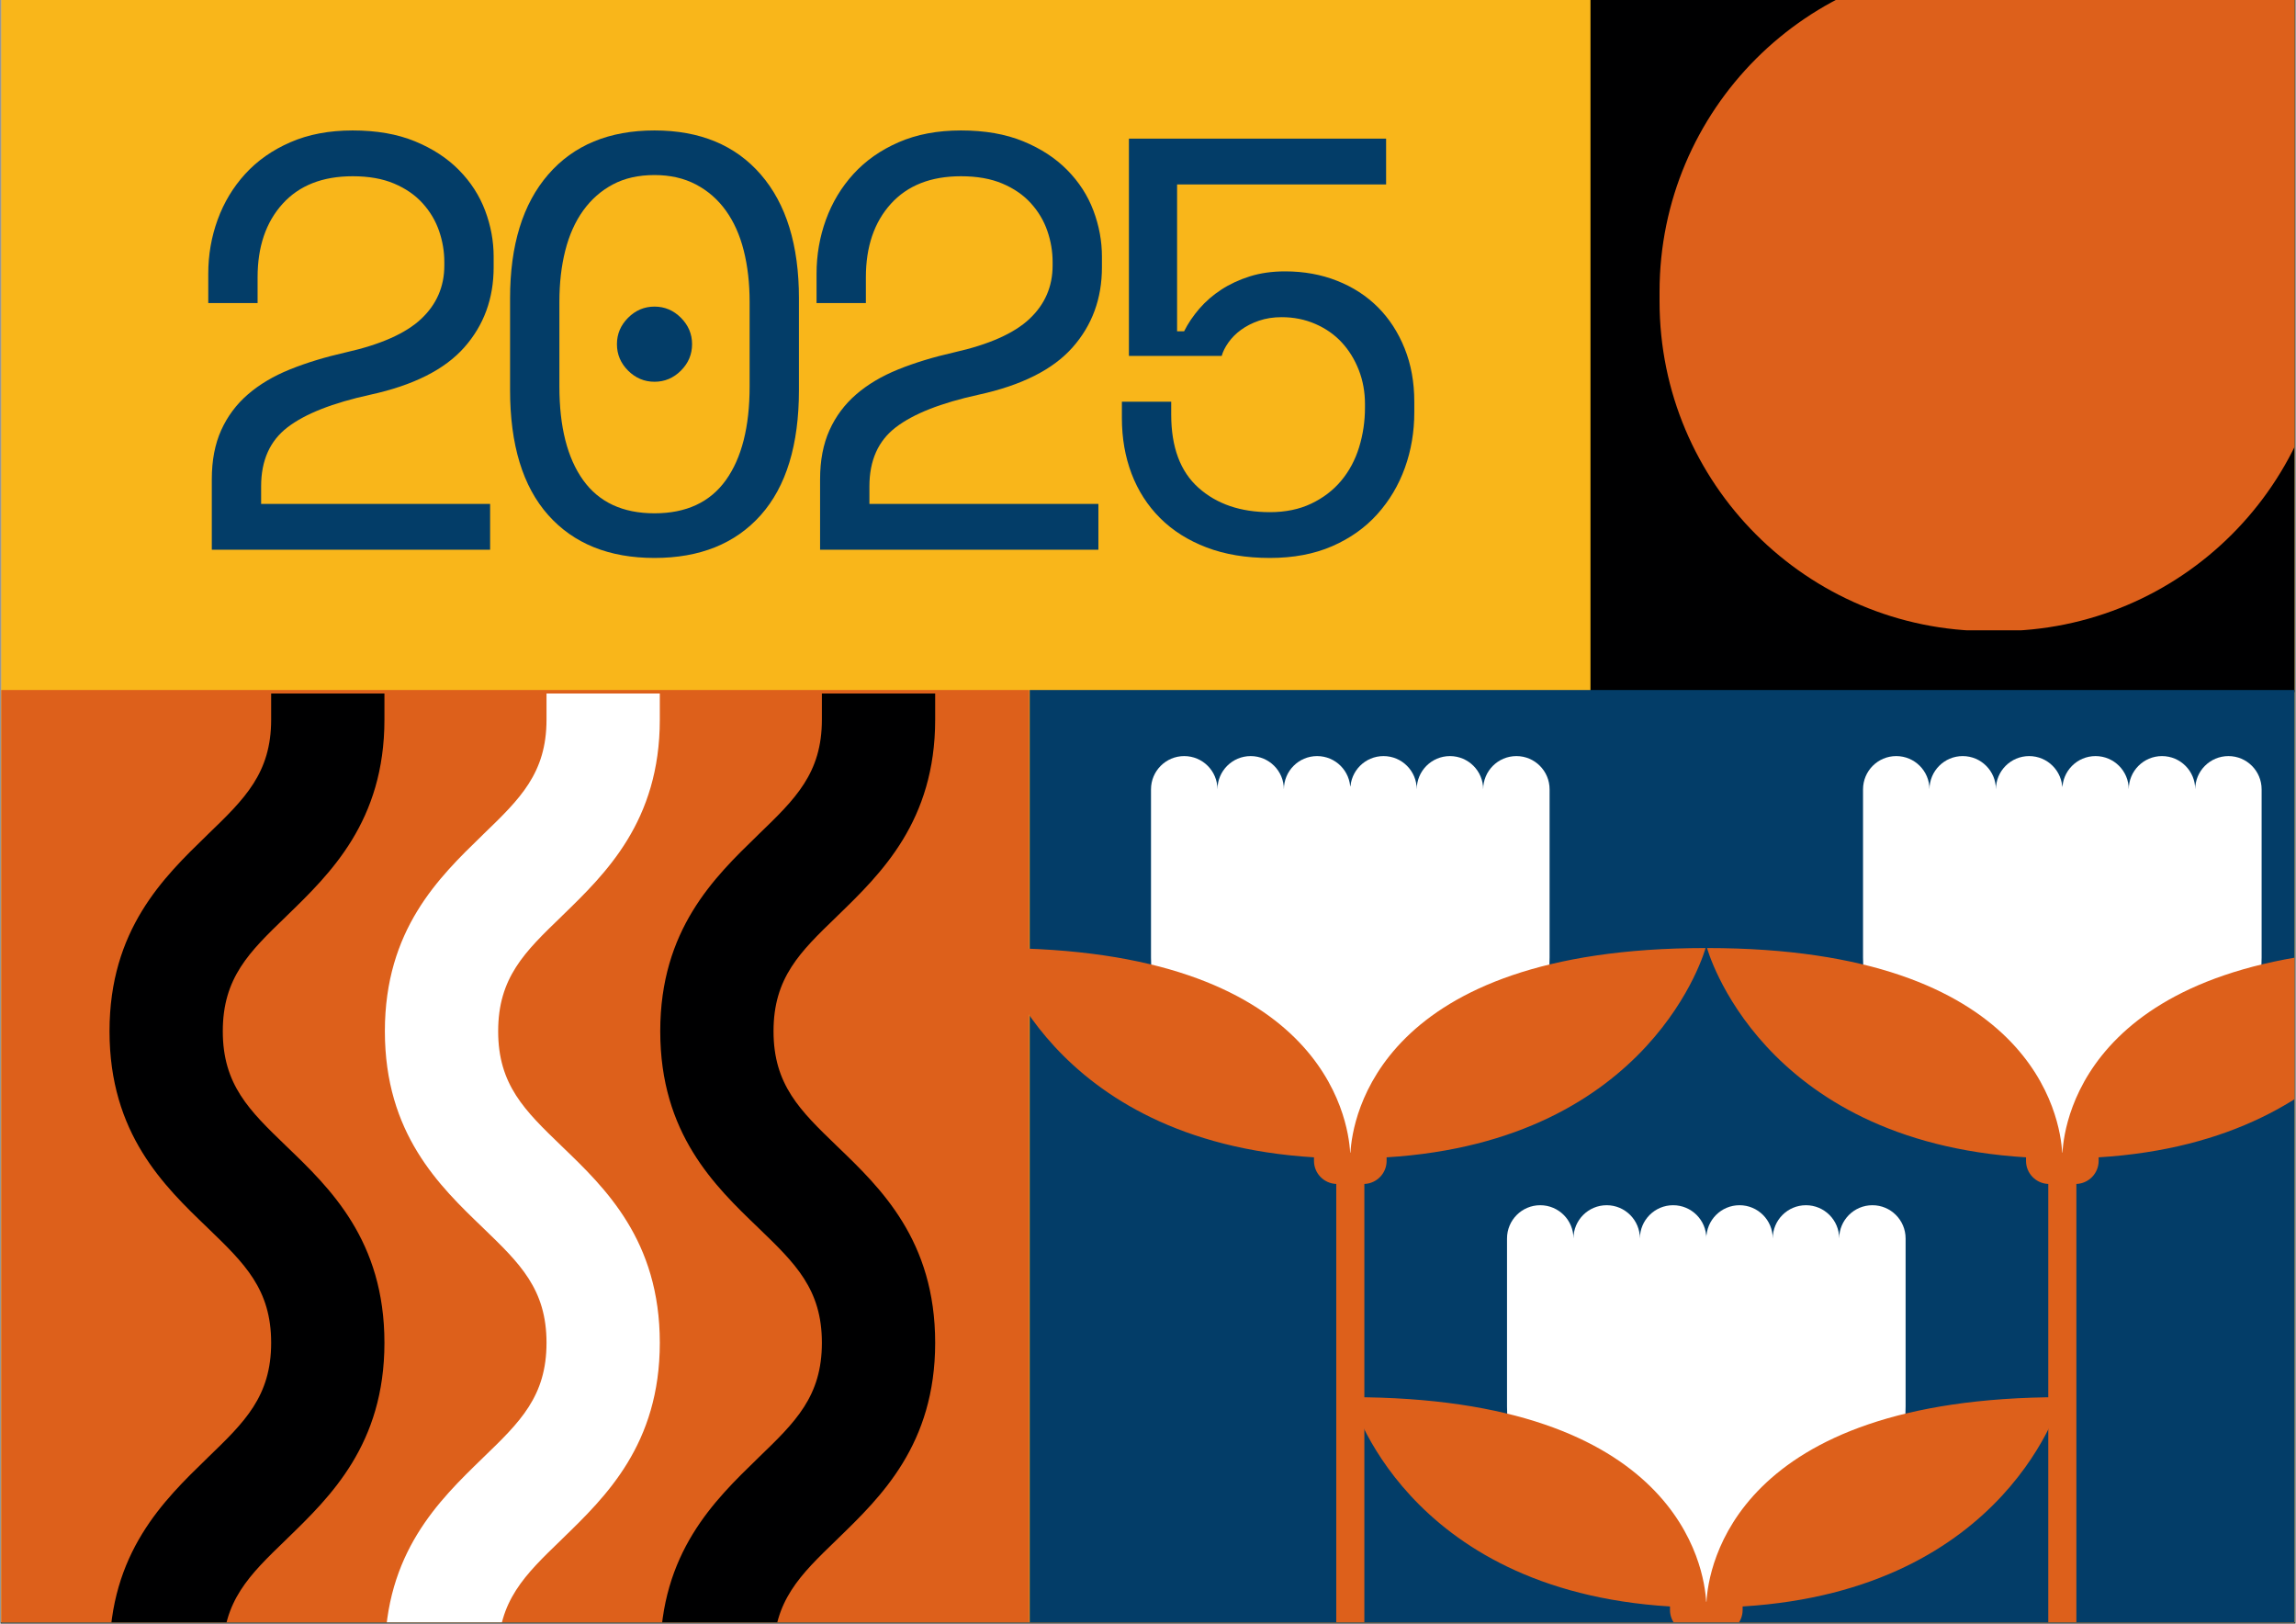 <?xml version="1.0" encoding="UTF-8"?>
<svg xmlns="http://www.w3.org/2000/svg" xmlns:xlink="http://www.w3.org/1999/xlink" width="1123" zoomAndPan="magnify" viewBox="0 0 841.92 595.5" height="794" preserveAspectRatio="xMidYMid meet" version="1.0">
  <rect x="0" y="0" width="841.92" height="595.5" fill="#333333" stroke="none"/>
  <defs>
    <g></g>
    <clipPath id="cd82eb823b">
      <path d="M 0.312 0 L 841.527 0 L 841.527 595 L 0.312 595 Z M 0.312 0 " clip-rule="nonzero"></path>
    </clipPath>
    <clipPath id="2dae63a0c9">
      <path d="M 583.273 0 L 841.527 0 L 841.527 253.84 L 583.273 253.84 Z M 583.273 0 " clip-rule="nonzero"></path>
    </clipPath>
    <clipPath id="1c26af3cdb">
      <path d="M 377.566 253.09 L 841.527 253.09 L 841.527 595 L 377.566 595 Z M 377.566 253.09 " clip-rule="nonzero"></path>
    </clipPath>
    <clipPath id="13bbbe0b78">
      <path d="M 0.312 253.09 L 378 253.09 L 378 595 L 0.312 595 Z M 0.312 253.09 " clip-rule="nonzero"></path>
    </clipPath>
    <clipPath id="1b2f6f1b37">
      <path d="M 40 254 L 141.02 254 L 141.02 595 L 40 595 Z M 40 254 " clip-rule="nonzero"></path>
    </clipPath>
    <clipPath id="6f4e453d27">
      <path d="M 141 254 L 242.035 254 L 242.035 595 L 141 595 Z M 141 254 " clip-rule="nonzero"></path>
    </clipPath>
    <clipPath id="9a80fca9ab">
      <path d="M 242 254 L 343.047 254 L 343.047 595 L 242 595 Z M 242 254 " clip-rule="nonzero"></path>
    </clipPath>
    <clipPath id="8ebc9c65b3">
      <path d="M 608.613 0 L 841.527 0 L 841.527 231.18 L 608.613 231.18 Z M 608.613 0 " clip-rule="nonzero"></path>
    </clipPath>
    <clipPath id="ba1cbc1052">
      <path d="M 422 277.312 L 569 277.312 L 569 425 L 422 425 Z M 422 277.312 " clip-rule="nonzero"></path>
    </clipPath>
    <clipPath id="692ecc132c">
      <path d="M 422 277.312 L 563 277.312 L 563 424 L 422 424 Z M 422 277.312 " clip-rule="nonzero"></path>
    </clipPath>
    <clipPath id="48069c02e5">
      <path d="M 364.578 347 L 626 347 L 626 595 L 364.578 595 Z M 364.578 347 " clip-rule="nonzero"></path>
    </clipPath>
    <clipPath id="ad76c89a48">
      <path d="M 683 277.312 L 830 277.312 L 830 425 L 683 425 Z M 683 277.312 " clip-rule="nonzero"></path>
    </clipPath>
    <clipPath id="fbee0ef164">
      <path d="M 683 277.312 L 824 277.312 L 824 424 L 683 424 Z M 683 277.312 " clip-rule="nonzero"></path>
    </clipPath>
    <clipPath id="acb3d1c8af">
      <path d="M 626 347 L 841.527 347 L 841.527 595 L 626 595 Z M 626 347 " clip-rule="nonzero"></path>
    </clipPath>
    <clipPath id="33b275e7fb">
      <path d="M 552 442.043 L 699 442.043 L 699 590 L 552 590 Z M 552 442.043 " clip-rule="nonzero"></path>
    </clipPath>
    <clipPath id="6edbc40aea">
      <path d="M 553 442.043 L 694 442.043 L 694 589 L 553 589 Z M 553 442.043 " clip-rule="nonzero"></path>
    </clipPath>
    <clipPath id="d222c4c25a">
      <path d="M 495.176 512 L 756.707 512 L 756.707 595 L 495.176 595 Z M 495.176 512 " clip-rule="nonzero"></path>
    </clipPath>
  </defs>
  <g clip-path="url(#cd82eb823b)">
    <path fill="#ffffff" d="M 0.312 0 L 841.855 0 L 841.855 595 L 0.312 595 Z M 0.312 0 " fill-opacity="1" fill-rule="nonzero"></path>
    <path fill="#f9b61a" d="M 0.312 0 L 841.855 0 L 841.855 595 L 0.312 595 Z M 0.312 0 " fill-opacity="1" fill-rule="nonzero"></path>
  </g>
  <g clip-path="url(#2dae63a0c9)">
    <path fill="#000001" d="M 583.273 -13.793 L 854.039 -13.793 L 854.039 253.84 L 583.273 253.84 Z M 583.273 -13.793 " fill-opacity="1" fill-rule="nonzero"></path>
  </g>
  <g clip-path="url(#1c26af3cdb)">
    <path fill="#033d68" d="M 377.566 253.09 L 854.645 253.09 L 854.645 617.664 L 377.566 617.664 Z M 377.566 253.09 " fill-opacity="1" fill-rule="nonzero"></path>
  </g>
  <g fill="#033d68" fill-opacity="1">
    <g transform="translate(62.453, 201.626)">
      <g>
        <path d="M 117.172 -16.797 L 117.172 0 L 15.078 0 L 15.078 -25.844 C 15.078 -32.738 16.223 -38.734 18.516 -43.828 C 20.816 -48.93 24.082 -53.312 28.312 -56.969 C 32.551 -60.633 37.688 -63.688 43.719 -66.125 C 49.75 -68.562 56.57 -70.645 64.188 -72.375 C 76.969 -75.238 86.191 -79.328 91.859 -84.641 C 97.535 -89.961 100.375 -96.5 100.375 -104.25 L 100.375 -105.547 C 100.375 -109.422 99.727 -113.223 98.438 -116.953 C 97.145 -120.691 95.133 -124.066 92.406 -127.078 C 89.676 -130.098 86.191 -132.504 81.953 -134.297 C 77.723 -136.086 72.66 -136.984 66.766 -136.984 C 55.711 -136.984 47.133 -133.609 41.031 -126.859 C 34.926 -120.109 31.875 -111.133 31.875 -99.938 L 31.875 -90.469 L 13.781 -90.469 L 13.781 -101.234 C 13.781 -108.129 14.926 -114.734 17.219 -121.047 C 19.52 -127.367 22.895 -132.969 27.344 -137.844 C 31.801 -142.727 37.332 -146.602 43.938 -149.469 C 50.539 -152.344 58.148 -153.781 66.766 -153.781 C 75.523 -153.781 83.133 -152.453 89.594 -149.797 C 96.062 -147.141 101.445 -143.625 105.75 -139.25 C 110.062 -134.875 113.258 -129.922 115.344 -124.391 C 117.426 -118.859 118.469 -113.223 118.469 -107.484 L 118.469 -103.609 C 118.469 -92.117 114.875 -82.316 107.688 -74.203 C 100.508 -66.086 89.023 -60.305 73.234 -56.859 C 59.453 -53.848 49.328 -49.863 42.859 -44.906 C 36.398 -39.957 33.172 -32.742 33.172 -23.266 L 33.172 -16.797 Z M 117.172 -16.797 "></path>
      </g>
    </g>
  </g>
  <g fill="#033d68" fill-opacity="1">
    <g transform="translate(174.023, 201.626)">
      <g>
        <path d="M 12.922 -92.188 C 12.922 -111.719 17.586 -126.863 26.922 -137.625 C 36.254 -148.395 49.25 -153.781 65.906 -153.781 C 82.562 -153.781 95.555 -148.395 104.891 -137.625 C 114.223 -126.863 118.891 -111.719 118.891 -92.188 L 118.891 -58.594 C 118.891 -38.488 114.223 -23.191 104.891 -12.703 C 95.555 -2.223 82.562 3.016 65.906 3.016 C 49.25 3.016 36.254 -2.223 26.922 -12.703 C 17.586 -23.191 12.922 -38.488 12.922 -58.594 Z M 65.906 -13.359 C 77.539 -13.359 86.266 -17.41 92.078 -25.516 C 97.891 -33.629 100.797 -45.082 100.797 -59.875 L 100.797 -90.891 C 100.797 -97.785 100.078 -104.066 98.641 -109.734 C 97.211 -115.41 95.023 -120.297 92.078 -124.391 C 89.129 -128.484 85.469 -131.676 81.094 -133.969 C 76.719 -136.27 71.656 -137.422 65.906 -137.422 C 60.02 -137.422 54.922 -136.27 50.609 -133.969 C 46.305 -131.676 42.68 -128.484 39.734 -124.391 C 36.797 -120.297 34.609 -115.41 33.172 -109.734 C 31.734 -104.066 31.016 -97.785 31.016 -90.891 L 31.016 -59.875 C 31.016 -45.082 33.922 -33.629 39.734 -25.516 C 45.555 -17.41 54.281 -13.359 65.906 -13.359 Z M 52.125 -75.391 C 52.125 -79.117 53.488 -82.348 56.219 -85.078 C 58.945 -87.805 62.176 -89.172 65.906 -89.172 C 69.645 -89.172 72.875 -87.805 75.594 -85.078 C 78.32 -82.348 79.688 -79.117 79.688 -75.391 C 79.688 -71.648 78.32 -68.414 75.594 -65.688 C 72.875 -62.969 69.645 -61.609 65.906 -61.609 C 62.176 -61.609 58.945 -62.969 56.219 -65.688 C 53.488 -68.414 52.125 -71.648 52.125 -75.391 Z M 52.125 -75.391 "></path>
      </g>
    </g>
  </g>
  <g fill="#033d68" fill-opacity="1">
    <g transform="translate(285.593, 201.626)">
      <g>
        <path d="M 117.172 -16.797 L 117.172 0 L 15.078 0 L 15.078 -25.844 C 15.078 -32.738 16.223 -38.734 18.516 -43.828 C 20.816 -48.93 24.082 -53.312 28.312 -56.969 C 32.551 -60.633 37.688 -63.688 43.719 -66.125 C 49.75 -68.562 56.57 -70.645 64.188 -72.375 C 76.969 -75.238 86.191 -79.328 91.859 -84.641 C 97.535 -89.961 100.375 -96.5 100.375 -104.25 L 100.375 -105.547 C 100.375 -109.422 99.727 -113.223 98.438 -116.953 C 97.145 -120.691 95.133 -124.066 92.406 -127.078 C 89.676 -130.098 86.191 -132.504 81.953 -134.297 C 77.723 -136.086 72.66 -136.984 66.766 -136.984 C 55.711 -136.984 47.133 -133.609 41.031 -126.859 C 34.926 -120.109 31.875 -111.133 31.875 -99.938 L 31.875 -90.469 L 13.781 -90.469 L 13.781 -101.234 C 13.781 -108.129 14.926 -114.734 17.219 -121.047 C 19.52 -127.367 22.895 -132.969 27.344 -137.844 C 31.801 -142.727 37.332 -146.602 43.938 -149.469 C 50.539 -152.344 58.148 -153.781 66.766 -153.781 C 75.523 -153.781 83.133 -152.453 89.594 -149.797 C 96.062 -147.141 101.445 -143.625 105.75 -139.25 C 110.062 -134.875 113.258 -129.922 115.344 -124.391 C 117.426 -118.859 118.469 -113.223 118.469 -107.484 L 118.469 -103.609 C 118.469 -92.117 114.875 -82.316 107.688 -74.203 C 100.508 -66.086 89.023 -60.305 73.234 -56.859 C 59.453 -53.848 49.328 -49.863 42.859 -44.906 C 36.398 -39.957 33.172 -32.742 33.172 -23.266 L 33.172 -16.797 Z M 117.172 -16.797 "></path>
      </g>
    </g>
  </g>
  <g fill="#033d68" fill-opacity="1">
    <g transform="translate(397.163, 201.626)">
      <g>
        <path d="M 16.797 -71.078 L 16.797 -150.781 L 111.141 -150.781 L 111.141 -133.969 L 34.469 -133.969 L 34.469 -80.125 L 37.047 -80.125 C 38.484 -83 40.348 -85.766 42.641 -88.422 C 44.941 -91.078 47.633 -93.41 50.719 -95.422 C 53.812 -97.43 57.297 -99.047 61.172 -100.266 C 65.047 -101.484 69.352 -102.094 74.094 -102.094 C 80.988 -102.094 87.344 -100.941 93.156 -98.641 C 98.969 -96.348 103.957 -93.117 108.125 -88.953 C 112.289 -84.785 115.555 -79.758 117.922 -73.875 C 120.297 -67.988 121.484 -61.457 121.484 -54.281 L 121.484 -50.406 C 121.484 -43.219 120.332 -36.43 118.031 -30.047 C 115.738 -23.66 112.363 -17.988 107.906 -13.031 C 103.457 -8.07 97.93 -4.156 91.328 -1.281 C 84.723 1.582 77.113 3.016 68.5 3.016 C 59.738 3.016 51.984 1.723 45.234 -0.859 C 38.484 -3.441 32.812 -7.031 28.219 -11.625 C 23.625 -16.227 20.141 -21.648 17.766 -27.891 C 15.398 -34.141 14.219 -40.926 14.219 -48.25 L 14.219 -54.281 L 32.312 -54.281 L 32.312 -49.547 C 32.312 -37.617 35.648 -28.676 42.328 -22.719 C 49.004 -16.758 57.727 -13.781 68.5 -13.781 C 74.238 -13.781 79.297 -14.82 83.672 -16.906 C 88.055 -18.988 91.719 -21.785 94.656 -25.297 C 97.602 -28.816 99.797 -32.91 101.234 -37.578 C 102.672 -42.242 103.391 -47.094 103.391 -52.125 L 103.391 -53.422 C 103.391 -57.867 102.633 -62.031 101.125 -65.906 C 99.613 -69.781 97.531 -73.156 94.875 -76.031 C 92.219 -78.906 88.988 -81.164 85.188 -82.812 C 81.383 -84.469 77.254 -85.297 72.797 -85.297 C 69.785 -85.297 67.02 -84.863 64.5 -84 C 61.988 -83.133 59.801 -82.02 57.938 -80.656 C 56.07 -79.301 54.531 -77.758 53.312 -76.031 C 52.094 -74.312 51.266 -72.66 50.828 -71.078 Z M 16.797 -71.078 "></path>
      </g>
    </g>
  </g>
  <g clip-path="url(#13bbbe0b78)">
    <path fill="#dd601b" d="M -12.453 253.09 L 377.387 253.09 L 377.387 610.789 L -12.453 610.789 Z M -12.453 253.09 " fill-opacity="1" fill-rule="nonzero"></path>
  </g>
  <g clip-path="url(#1b2f6f1b37)">
    <path fill="#000001" d="M 81.723 1063.414 C 81.723 1043.754 91.473 1034.324 104.898 1021.379 L 105.219 1021.059 C 121.203 1005.555 141.02 986.375 141.02 949.137 C 141.02 911.574 121.043 892.395 104.898 876.895 C 91.473 863.945 81.723 854.516 81.723 834.855 C 81.723 815.199 91.473 805.77 104.898 792.82 L 105.379 792.344 C 121.199 777 140.859 757.98 140.859 721.059 C 140.859 683.496 120.883 664.316 104.898 648.977 L 104.738 648.816 C 91.312 635.867 81.562 626.438 81.562 606.781 C 81.562 587.121 91.312 577.691 104.738 564.742 L 105.219 564.266 C 121.043 548.922 140.859 529.742 140.859 492.5 C 140.859 454.941 120.883 435.762 104.898 420.418 L 104.738 420.258 C 91.312 407.312 81.562 397.883 81.562 378.223 C 81.562 358.562 91.312 349.133 104.738 336.188 L 105.059 335.867 C 121.043 320.363 140.859 301.184 140.859 263.941 L 140.859 254.352 L 99.305 254.352 L 99.305 263.941 C 99.305 283.602 89.555 293.031 76.129 305.977 L 75.648 306.457 C 59.828 321.801 40.008 340.98 40.008 378.223 C 40.008 415.781 59.984 434.961 75.969 450.305 L 76.129 450.465 C 89.555 463.41 99.305 472.84 99.305 492.5 C 99.305 512.16 89.555 521.59 76.129 534.535 L 75.809 534.855 C 59.828 550.359 40.008 569.539 40.008 606.781 C 40.008 644.34 59.984 663.52 75.969 678.863 L 76.129 679.023 C 89.555 691.969 99.305 701.398 99.305 721.059 C 99.305 740.879 89.555 750.148 76.129 762.934 C 60.145 778.277 40.168 797.457 40.168 835.016 C 40.168 872.578 60.145 891.758 76.129 907.102 L 76.289 907.262 C 89.715 920.207 99.465 929.637 99.465 949.297 C 99.465 968.957 89.715 978.387 76.289 991.332 L 75.969 991.652 C 59.984 1007.156 40.168 1026.336 40.168 1063.414 L 40.168 1073.004 L 81.723 1073.004 Z M 81.723 1063.414 " fill-opacity="1" fill-rule="nonzero"></path>
  </g>
  <g clip-path="url(#6f4e453d27)">
    <path fill="#ffffff" d="M 182.738 1063.414 C 182.738 1043.754 192.488 1034.324 205.914 1021.379 L 206.23 1021.059 C 222.215 1005.555 242.035 986.375 242.035 949.137 C 242.035 911.574 222.055 892.395 205.914 876.895 C 192.488 863.945 182.738 854.516 182.738 834.855 C 182.738 815.199 192.488 805.77 205.914 792.82 L 206.391 792.344 C 222.215 777 241.875 757.98 241.875 721.059 C 241.875 683.496 221.895 664.316 205.914 648.977 L 205.754 648.816 C 192.328 635.867 182.578 626.438 182.578 606.781 C 182.578 587.121 192.328 577.691 205.754 564.742 L 206.23 564.266 C 222.055 548.922 241.875 529.742 241.875 492.5 C 241.875 454.941 221.895 435.762 205.914 420.418 L 205.754 420.258 C 192.328 407.312 182.578 397.883 182.578 378.223 C 182.578 358.562 192.328 349.133 205.754 336.188 L 206.07 335.867 C 222.055 320.363 241.875 301.184 241.875 263.941 L 241.875 254.352 L 200.316 254.352 L 200.316 263.941 C 200.316 283.602 190.57 293.031 177.145 305.977 L 176.664 306.457 C 160.84 321.801 141.02 340.98 141.02 378.223 C 141.02 415.781 161 434.961 176.984 450.305 L 177.145 450.465 C 190.57 463.41 200.316 472.84 200.316 492.5 C 200.316 512.16 190.57 521.59 177.145 534.535 L 176.824 534.855 C 160.84 550.359 141.02 569.539 141.02 606.781 C 141.02 644.34 161 663.52 176.984 678.863 L 177.145 679.023 C 190.57 691.969 200.316 701.398 200.316 721.059 C 200.316 740.879 190.57 750.148 177.145 762.934 C 161.16 778.277 141.18 797.457 141.18 835.016 C 141.18 872.578 161.16 891.758 177.145 907.102 L 177.301 907.262 C 190.727 920.207 200.477 929.637 200.477 949.297 C 200.477 968.957 190.727 978.387 177.301 991.332 L 176.984 991.652 C 161 1007.156 141.18 1026.336 141.18 1063.414 L 141.18 1073.004 L 182.738 1073.004 Z M 182.738 1063.414 " fill-opacity="1" fill-rule="nonzero"></path>
  </g>
  <g clip-path="url(#9a80fca9ab)">
    <path fill="#000001" d="M 283.75 1063.414 C 283.75 1043.754 293.5 1034.324 306.926 1021.379 L 307.246 1021.059 C 323.23 1005.555 343.047 986.375 343.047 949.137 C 343.047 911.574 323.07 892.395 306.926 876.895 C 293.5 863.945 283.75 854.516 283.75 834.855 C 283.75 815.199 293.5 805.77 306.926 792.82 L 307.406 792.344 C 323.23 777 342.887 757.98 342.887 721.059 C 342.887 683.496 322.91 664.316 306.926 648.977 L 306.766 648.816 C 293.34 635.867 283.59 626.438 283.59 606.781 C 283.59 587.121 293.34 577.691 306.766 564.742 L 307.246 564.266 C 323.07 548.922 342.887 529.742 342.887 492.5 C 342.887 454.941 322.91 435.762 306.926 420.418 L 306.766 420.258 C 293.34 407.312 283.59 397.883 283.59 378.223 C 283.59 358.562 293.34 349.133 306.766 336.188 L 307.086 335.867 C 323.07 320.363 342.887 301.184 342.887 263.941 L 342.887 254.352 L 301.332 254.352 L 301.332 263.941 C 301.332 283.602 291.582 293.031 278.156 305.977 L 277.676 306.457 C 261.855 321.801 242.035 340.98 242.035 378.223 C 242.035 415.781 262.012 434.961 277.996 450.305 L 278.156 450.465 C 291.582 463.41 301.332 472.84 301.332 492.5 C 301.332 512.16 291.582 521.59 278.156 534.535 L 277.836 534.855 C 261.855 550.359 242.035 569.539 242.035 606.781 C 242.035 644.34 262.012 663.52 277.996 678.863 L 278.156 679.023 C 291.582 691.969 301.332 701.398 301.332 721.059 C 301.332 740.879 291.582 750.148 278.156 762.934 C 262.172 778.277 242.195 797.457 242.195 835.016 C 242.195 872.578 262.172 891.758 278.156 907.102 L 278.316 907.262 C 291.742 920.207 301.492 929.637 301.492 949.297 C 301.492 968.957 291.742 978.387 278.316 991.332 L 277.996 991.652 C 262.012 1007.156 242.195 1026.336 242.195 1063.414 L 242.195 1073.004 L 283.75 1073.004 Z M 283.75 1063.414 " fill-opacity="1" fill-rule="nonzero"></path>
  </g>
  <g clip-path="url(#8ebc9c65b3)">
    <path fill="#dd601b" d="M 733.02 231.461 L 729.48 231.461 C 662.742 231.461 608.613 177.332 608.613 110.543 L 608.613 107.004 C 608.613 40.262 662.742 -13.867 729.531 -13.867 L 853.34 -13.867 C 853.688 -13.867 853.938 -13.566 853.938 -13.27 L 853.938 110.543 C 853.938 177.332 799.809 231.461 733.02 231.461 Z M 733.02 231.461 " fill-opacity="1" fill-rule="nonzero"></path>
  </g>
  <g clip-path="url(#ba1cbc1052)">
    <path fill="#ffffff" d="M 568.277 289.508 L 568.277 351.191 C 568.277 391.559 535.551 424.297 495.168 424.297 C 474.973 424.297 456.699 416.113 443.465 402.887 C 430.246 389.652 422.062 371.371 422.062 351.191 L 422.062 289.508 C 422.062 282.77 427.52 277.312 434.242 277.312 C 440.98 277.312 446.438 282.77 446.438 289.508 C 446.438 282.77 451.895 277.312 458.625 277.312 C 465.352 277.312 470.809 282.77 470.809 289.508 C 470.809 282.77 476.27 277.312 482.996 277.312 C 489.727 277.312 495.184 282.77 495.184 289.508 C 495.176 282.77 500.625 277.312 507.355 277.312 C 514.082 277.312 519.539 282.77 519.539 289.508 C 519.539 282.77 524.996 277.312 531.727 277.312 C 538.457 277.312 543.914 282.77 543.914 289.508 C 543.914 282.77 549.371 277.312 556.109 277.312 C 562.828 277.312 568.277 282.77 568.277 289.508 Z M 568.277 289.508 " fill-opacity="1" fill-rule="nonzero"></path>
  </g>
  <g clip-path="url(#692ecc132c)">
    <path fill="#ffffff" d="M 461.309 396.984 C 461.801 397.48 461.801 398.273 461.309 398.766 C 460.812 399.262 460.02 399.262 459.523 398.766 C 459.027 398.273 459.027 397.48 459.523 396.984 C 460.012 396.496 460.812 396.496 461.309 396.984 Z M 477.746 415.207 C 477.25 415.699 477.25 416.492 477.746 416.988 C 478.242 417.484 479.035 417.484 479.527 416.988 C 480.023 416.492 480.023 415.699 479.527 415.207 C 479.035 414.711 478.234 414.719 477.746 415.207 Z M 472.246 347.816 C 471.75 348.312 471.75 349.105 472.246 349.598 C 472.742 350.094 473.535 350.094 474.031 349.598 C 474.527 349.105 474.527 348.312 474.031 347.816 C 473.535 347.32 472.742 347.32 472.246 347.816 Z M 469.836 386.672 C 469.34 387.168 469.34 387.961 469.836 388.453 C 470.332 388.949 471.125 388.949 471.621 388.453 C 472.113 387.961 472.113 387.168 471.621 386.672 C 471.133 386.176 470.332 386.176 469.836 386.672 Z M 464.336 319.281 C 463.844 319.777 463.844 320.57 464.336 321.066 C 464.832 321.559 465.625 321.559 466.121 321.066 C 466.617 320.57 466.617 319.777 466.121 319.281 C 465.633 318.785 464.832 318.785 464.336 319.281 Z M 474.656 308.961 C 474.164 309.457 474.164 310.25 474.656 310.746 C 475.152 311.238 475.945 311.238 476.441 310.746 C 476.938 310.25 476.938 309.457 476.441 308.961 C 475.945 308.473 475.145 308.473 474.656 308.961 Z M 490.469 366.039 C 489.973 366.535 489.973 367.324 490.469 367.82 C 490.965 368.316 491.758 368.316 492.254 367.82 C 492.746 367.328 492.746 366.535 492.254 366.039 C 491.758 365.543 490.965 365.543 490.469 366.039 Z M 488.059 404.895 C 487.562 405.391 487.562 406.18 488.059 406.676 C 488.555 407.172 489.348 407.172 489.84 406.676 C 490.336 406.18 490.336 405.391 489.84 404.895 C 489.348 404.398 488.555 404.398 488.059 404.895 Z M 482.559 337.504 C 482.062 338 482.062 338.793 482.559 339.285 C 483.055 339.781 483.848 339.781 484.344 339.285 C 484.84 338.793 484.84 338 484.344 337.504 C 483.855 337.008 483.055 337.008 482.559 337.504 Z M 484.969 298.648 C 484.477 299.145 484.477 299.938 484.969 300.434 C 485.465 300.926 486.258 300.926 486.754 300.434 C 487.25 299.938 487.25 299.145 486.754 298.648 C 486.266 298.152 485.465 298.152 484.969 298.648 Z M 492.879 327.184 C 492.383 327.68 492.383 328.473 492.879 328.965 C 493.375 329.461 494.168 329.461 494.664 328.965 C 495.16 328.473 495.16 327.68 494.664 327.184 C 494.168 326.688 493.367 326.688 492.879 327.184 Z M 480.156 376.352 C 479.66 376.848 479.66 377.637 480.156 378.133 C 480.652 378.629 481.445 378.629 481.941 378.133 C 482.438 377.637 482.438 376.848 481.941 376.352 C 481.445 375.863 480.645 375.863 480.156 376.352 Z M 441.301 378.762 C 440.805 379.258 440.805 380.051 441.301 380.543 C 441.797 381.039 442.59 381.039 443.086 380.543 C 443.582 380.051 443.582 379.258 443.086 378.762 C 442.59 378.273 441.789 378.273 441.301 378.762 Z M 435.801 311.371 C 435.309 311.867 435.309 312.66 435.801 313.156 C 436.297 313.652 437.09 313.652 437.586 313.156 C 438.082 312.66 438.082 311.867 437.586 311.371 C 437.09 310.875 436.297 310.875 435.801 311.371 Z M 432.566 388.941 C 432.738 389.23 432.93 389.512 433.102 389.801 C 433.07 389.535 432.973 389.281 432.766 389.082 C 432.707 389.016 432.633 388.992 432.566 388.941 Z M 433.391 350.227 C 432.895 350.723 432.895 351.516 433.391 352.012 C 433.887 352.504 434.68 352.504 435.176 352.012 C 435.672 351.516 435.672 350.723 435.176 350.227 C 434.688 349.73 433.887 349.73 433.391 350.227 Z M 425.492 321.684 C 424.996 322.18 424.996 322.973 425.492 323.469 C 425.984 323.965 426.777 323.965 427.273 323.469 C 427.77 322.973 427.77 322.18 427.273 321.684 C 426.777 321.188 425.977 321.195 425.492 321.684 Z M 423.078 360.539 C 422.906 360.711 422.816 360.938 422.766 361.16 C 422.809 361.438 422.832 361.727 422.871 362.008 C 422.93 362.117 422.988 362.23 423.078 362.324 C 423.574 362.816 424.367 362.816 424.863 362.324 C 425.359 361.828 425.359 361.035 424.863 360.539 C 424.367 360.051 423.566 360.051 423.078 360.539 Z M 451.613 368.449 C 451.117 368.945 451.117 369.738 451.613 370.234 C 452.109 370.727 452.902 370.727 453.398 370.234 C 453.895 369.738 453.895 368.945 453.398 368.449 C 452.91 367.953 452.109 367.953 451.613 368.449 Z M 456.438 290.738 C 455.941 291.234 455.941 292.027 456.438 292.523 C 456.93 293.016 457.723 293.016 458.219 292.523 C 458.715 292.027 458.715 291.234 458.219 290.738 C 457.723 290.25 456.93 290.25 456.438 290.738 Z M 443.711 339.906 C 443.219 340.402 443.219 341.195 443.711 341.691 C 444.207 342.184 445 342.184 445.496 341.691 C 445.992 341.195 445.992 340.402 445.496 339.906 C 445 339.41 444.199 339.418 443.711 339.906 Z M 454.023 329.594 C 453.531 330.09 453.531 330.883 454.023 331.379 C 454.52 331.871 455.312 331.871 455.809 331.379 C 456.305 330.883 456.305 330.09 455.809 329.594 C 455.312 329.098 454.52 329.098 454.023 329.594 Z M 446.113 301.059 C 445.621 301.555 445.621 302.348 446.113 302.844 C 446.609 303.34 447.402 303.34 447.898 302.844 C 448.395 302.348 448.395 301.555 447.898 301.059 C 447.41 300.562 446.609 300.562 446.113 301.059 Z M 449.203 407.305 C 449.062 407.445 448.973 407.617 448.914 407.793 C 449.516 408.285 450.137 408.766 450.754 409.246 C 450.828 409.195 450.922 409.16 450.988 409.086 C 451.48 408.594 451.48 407.801 450.988 407.305 C 450.5 406.809 449.699 406.809 449.203 407.305 Z M 461.934 358.129 C 461.438 358.625 461.438 359.418 461.934 359.91 C 462.43 360.406 463.223 360.406 463.719 359.91 C 464.215 359.418 464.215 358.625 463.719 358.129 C 463.223 357.641 462.422 357.641 461.934 358.129 Z M 537.227 392.172 C 536.73 392.664 536.73 393.457 537.227 393.953 C 537.723 394.449 538.516 394.449 539.008 393.953 C 539.504 393.457 539.504 392.664 539.008 392.172 C 538.523 391.676 537.723 391.676 537.227 392.172 Z M 526.914 402.484 C 526.418 402.977 526.418 403.77 526.914 404.266 C 527.41 404.762 528.203 404.762 528.695 404.266 C 529.191 403.77 529.191 402.977 528.695 402.484 C 528.203 401.988 527.41 401.988 526.914 402.484 Z M 539.637 353.316 C 539.141 353.809 539.141 354.602 539.637 355.098 C 540.133 355.594 540.926 355.594 541.422 355.098 C 541.914 354.602 541.914 353.809 541.422 353.316 C 540.934 352.82 540.133 352.82 539.637 353.316 Z M 531.734 324.773 C 531.238 325.266 531.238 326.059 531.734 326.555 C 532.23 327.051 533.023 327.051 533.52 326.555 C 534.016 326.059 534.016 325.266 533.52 324.773 C 533.023 324.285 532.223 324.285 531.734 324.773 Z M 542.047 314.461 C 541.551 314.953 541.551 315.746 542.047 316.242 C 542.543 316.738 543.336 316.738 543.832 316.242 C 544.328 315.746 544.328 314.953 543.832 314.461 C 543.336 313.965 542.543 313.965 542.047 314.461 Z M 529.324 363.629 C 528.828 364.121 528.828 364.914 529.324 365.41 C 529.82 365.906 530.613 365.906 531.109 365.41 C 531.602 364.914 531.602 364.121 531.109 363.629 C 530.613 363.133 529.812 363.133 529.324 363.629 Z M 534.145 285.918 C 533.652 286.414 533.652 287.203 534.145 287.699 C 534.641 288.195 535.434 288.195 535.93 287.699 C 536.426 287.203 536.426 286.414 535.93 285.918 C 535.434 285.43 534.633 285.43 534.145 285.918 Z M 562.055 332.684 C 561.559 332.188 560.766 332.188 560.27 332.684 C 559.773 333.176 559.773 333.969 560.27 334.465 C 560.766 334.961 561.559 334.961 562.055 334.465 C 562.547 333.969 562.547 333.176 562.055 332.684 Z M 557.859 371.535 C 557.363 372.031 557.363 372.824 557.859 373.32 C 558.355 373.816 559.148 373.816 559.641 373.32 C 560.137 372.824 560.137 372.031 559.641 371.535 C 559.156 371.043 558.355 371.043 557.859 371.535 Z M 547.547 381.848 C 547.051 382.344 547.051 383.137 547.547 383.633 C 548.043 384.129 548.836 384.129 549.328 383.633 C 549.824 383.137 549.824 382.344 549.328 381.848 C 548.836 381.355 548.035 381.355 547.547 381.848 Z M 552.359 304.141 C 551.863 304.633 551.863 305.426 552.359 305.922 C 552.855 306.418 553.648 306.418 554.145 305.922 C 554.641 305.426 554.641 304.633 554.145 304.141 C 553.656 303.652 552.855 303.652 552.359 304.141 Z M 549.957 342.996 C 549.461 343.488 549.461 344.281 549.957 344.777 C 550.453 345.273 551.246 345.273 551.742 344.777 C 552.234 344.281 552.234 343.488 551.742 342.996 C 551.246 342.508 550.445 342.508 549.957 342.996 Z M 508.691 384.262 C 508.195 384.754 508.195 385.547 508.691 386.043 C 509.188 386.539 509.98 386.539 510.477 386.043 C 510.969 385.547 510.969 384.754 510.477 384.262 C 509.98 383.766 509.188 383.766 508.691 384.262 Z M 523.824 296.238 C 523.332 296.734 523.332 297.527 523.824 298.02 C 524.32 298.516 525.113 298.516 525.609 298.02 C 526.105 297.527 526.105 296.734 525.609 296.238 C 525.113 295.742 524.32 295.742 523.824 296.238 Z M 507.387 279.797 C 507.883 279.305 507.883 278.512 507.387 278.016 C 506.891 277.52 506.098 277.52 505.602 278.016 C 505.109 278.512 505.109 279.305 505.602 279.797 C 506.098 280.293 506.891 280.293 507.387 279.797 Z M 495.289 288.328 C 494.797 288.824 494.797 289.617 495.289 290.109 C 495.785 290.605 496.578 290.605 497.074 290.109 C 497.57 289.617 497.57 288.824 497.074 288.328 C 496.578 287.832 495.777 287.84 495.289 288.328 Z M 506.281 423.117 C 506.172 423.223 506.098 423.355 506.031 423.488 C 506.719 423.387 507.395 423.254 508.07 423.141 C 508.062 423.133 508.062 423.125 508.055 423.125 C 507.57 422.621 506.777 422.621 506.281 423.117 Z M 498.371 394.574 C 497.875 395.066 497.875 395.859 498.371 396.355 C 498.867 396.852 499.66 396.852 500.152 396.355 C 500.648 395.859 500.648 395.066 500.152 394.574 C 499.66 394.078 498.867 394.086 498.371 394.574 Z M 500.781 355.727 C 500.285 356.223 500.285 357.016 500.781 357.508 C 501.277 358.004 502.07 358.004 502.566 357.508 C 503.059 357.016 503.059 356.223 502.566 355.727 C 502.078 355.23 501.277 355.23 500.781 355.727 Z M 503.191 316.871 C 502.695 317.367 502.695 318.16 503.191 318.652 C 503.688 319.148 504.48 319.148 504.977 318.652 C 505.473 318.16 505.473 317.367 504.977 316.871 C 504.488 316.375 503.688 316.375 503.191 316.871 Z M 519.004 373.949 C 518.508 374.441 518.508 375.234 519.004 375.73 C 519.5 376.227 520.293 376.227 520.785 375.73 C 521.281 375.234 521.281 374.441 520.785 373.949 C 520.301 373.453 519.5 373.453 519.004 373.949 Z M 521.414 335.094 C 520.918 335.59 520.918 336.379 521.414 336.875 C 521.91 337.371 522.703 337.371 523.199 336.875 C 523.695 336.379 523.695 335.59 523.199 335.094 C 522.711 334.598 521.91 334.598 521.414 335.094 Z M 511.102 345.406 C 510.605 345.902 510.605 346.691 511.102 347.188 C 511.598 347.684 512.391 347.684 512.887 347.188 C 513.383 346.691 513.383 345.902 512.887 345.406 C 512.391 344.91 511.59 344.91 511.102 345.406 Z M 513.512 306.551 C 513.02 307.047 513.02 307.84 513.512 308.332 C 514.008 308.828 514.801 308.828 515.297 308.332 C 515.793 307.84 515.793 307.047 515.297 306.551 C 514.801 306.062 514 306.062 513.512 306.551 Z M 516.594 412.793 C 516.098 413.289 516.098 414.082 516.594 414.578 C 517.09 415.074 517.879 415.074 518.375 414.578 C 518.871 414.082 518.871 413.289 518.375 412.793 C 517.891 412.309 517.09 412.309 516.594 412.793 Z M 516.594 412.793 " fill-opacity="1" fill-rule="nonzero"></path>
  </g>
  <g clip-path="url(#48069c02e5)">
    <path fill="#dd601b" d="M 508.492 424.477 L 508.492 425.766 C 508.492 430.348 504.867 434.07 500.328 434.246 L 500.328 628.555 L 490.016 628.555 L 490.016 434.246 C 485.48 434.062 481.848 430.348 481.848 425.766 L 481.848 424.477 C 384.102 418.516 364.848 347.719 364.848 347.719 C 484.922 347.719 494.414 410.301 495.117 422.742 L 495.227 422.742 C 495.926 410.301 505.422 347.719 625.496 347.719 C 625.496 347.719 606.242 418.516 508.492 424.477 Z M 508.492 424.477 " fill-opacity="1" fill-rule="nonzero"></path>
  </g>
  <g clip-path="url(#ad76c89a48)">
    <path fill="#ffffff" d="M 829.473 289.508 L 829.473 351.191 C 829.473 391.559 796.746 424.297 756.363 424.297 C 736.168 424.297 717.895 416.113 704.66 402.887 C 691.441 389.652 683.258 371.371 683.258 351.191 L 683.258 289.508 C 683.258 282.77 688.715 277.312 695.438 277.312 C 702.176 277.312 707.633 282.77 707.633 289.508 C 707.633 282.77 713.09 277.312 719.82 277.312 C 726.547 277.312 732.004 282.77 732.004 289.508 C 732.004 282.77 737.465 277.312 744.191 277.312 C 750.922 277.312 756.379 282.77 756.379 289.508 C 756.371 282.77 761.82 277.312 768.547 277.312 C 775.277 277.312 780.734 282.77 780.734 289.508 C 780.734 282.77 786.191 277.312 792.922 277.312 C 799.652 277.312 805.109 282.77 805.109 289.508 C 805.109 282.77 810.566 277.312 817.305 277.312 C 824.023 277.312 829.473 282.77 829.473 289.508 Z M 829.473 289.508 " fill-opacity="1" fill-rule="nonzero"></path>
  </g>
  <g clip-path="url(#fbee0ef164)">
    <path fill="#ffffff" d="M 722.504 396.984 C 722.996 397.48 722.996 398.273 722.504 398.766 C 722.008 399.262 721.215 399.262 720.719 398.766 C 720.223 398.273 720.223 397.48 720.719 396.984 C 721.207 396.496 722.008 396.496 722.504 396.984 Z M 738.941 415.207 C 738.445 415.699 738.445 416.492 738.941 416.988 C 739.438 417.484 740.23 417.484 740.723 416.988 C 741.219 416.492 741.219 415.699 740.723 415.207 C 740.23 414.711 739.43 414.719 738.941 415.207 Z M 733.441 347.816 C 732.945 348.312 732.945 349.105 733.441 349.598 C 733.938 350.094 734.73 350.094 735.227 349.598 C 735.723 349.105 735.723 348.312 735.227 347.816 C 734.73 347.32 733.938 347.32 733.441 347.816 Z M 731.031 386.672 C 730.535 387.168 730.535 387.961 731.031 388.453 C 731.527 388.949 732.32 388.949 732.816 388.453 C 733.309 387.961 733.309 387.168 732.816 386.672 C 732.328 386.176 731.527 386.176 731.031 386.672 Z M 725.531 319.281 C 725.035 319.777 725.035 320.57 725.531 321.066 C 726.027 321.559 726.82 321.559 727.316 321.066 C 727.812 320.57 727.812 319.777 727.316 319.281 C 726.828 318.785 726.027 318.785 725.531 319.281 Z M 735.852 308.961 C 735.359 309.457 735.359 310.25 735.852 310.746 C 736.348 311.238 737.141 311.238 737.637 310.746 C 738.133 310.25 738.133 309.457 737.637 308.961 C 737.141 308.473 736.34 308.473 735.852 308.961 Z M 751.664 366.039 C 751.168 366.535 751.168 367.324 751.664 367.82 C 752.16 368.316 752.953 368.316 753.449 367.82 C 753.941 367.328 753.941 366.535 753.449 366.039 C 752.953 365.543 752.16 365.543 751.664 366.039 Z M 749.254 404.895 C 748.758 405.391 748.758 406.18 749.254 406.676 C 749.75 407.172 750.543 407.172 751.035 406.676 C 751.531 406.18 751.531 405.391 751.035 404.895 C 750.543 404.398 749.75 404.398 749.254 404.895 Z M 743.754 337.504 C 743.258 338 743.258 338.793 743.754 339.285 C 744.25 339.781 745.043 339.781 745.539 339.285 C 746.035 338.793 746.035 338 745.539 337.504 C 745.051 337.008 744.25 337.008 743.754 337.504 Z M 746.164 298.648 C 745.668 299.145 745.668 299.938 746.164 300.434 C 746.66 300.926 747.453 300.926 747.949 300.434 C 748.445 299.938 748.445 299.145 747.949 298.648 C 747.461 298.152 746.66 298.152 746.164 298.648 Z M 754.074 327.184 C 753.578 327.68 753.578 328.473 754.074 328.965 C 754.57 329.461 755.363 329.461 755.859 328.965 C 756.355 328.473 756.355 327.68 755.859 327.184 C 755.363 326.688 754.562 326.688 754.074 327.184 Z M 741.352 376.352 C 740.855 376.848 740.855 377.637 741.352 378.133 C 741.848 378.629 742.641 378.629 743.137 378.133 C 743.629 377.637 743.629 376.848 743.137 376.352 C 742.641 375.863 741.84 375.863 741.352 376.352 Z M 702.496 378.762 C 702 379.258 702 380.051 702.496 380.543 C 702.992 381.039 703.785 381.039 704.281 380.543 C 704.773 380.051 704.773 379.258 704.281 378.762 C 703.785 378.273 702.984 378.273 702.496 378.762 Z M 696.996 311.371 C 696.504 311.867 696.504 312.66 696.996 313.156 C 697.492 313.652 698.285 313.652 698.781 313.156 C 699.277 312.66 699.277 311.867 698.781 311.371 C 698.285 310.875 697.492 310.875 696.996 311.371 Z M 693.762 388.941 C 693.934 389.23 694.125 389.512 694.297 389.801 C 694.266 389.535 694.164 389.281 693.961 389.082 C 693.902 389.016 693.828 388.992 693.762 388.941 Z M 694.586 350.227 C 694.09 350.723 694.09 351.516 694.586 352.012 C 695.082 352.504 695.875 352.504 696.371 352.012 C 696.867 351.516 696.867 350.723 696.371 350.227 C 695.883 349.73 695.082 349.73 694.586 350.227 Z M 686.684 321.684 C 686.191 322.18 686.191 322.973 686.684 323.469 C 687.18 323.965 687.973 323.965 688.469 323.469 C 688.965 322.973 688.965 322.18 688.469 321.684 C 687.973 321.188 687.172 321.195 686.684 321.684 Z M 684.273 360.539 C 684.102 360.711 684.012 360.938 683.961 361.16 C 684.004 361.438 684.027 361.727 684.066 362.008 C 684.125 362.117 684.184 362.23 684.273 362.324 C 684.77 362.816 685.562 362.816 686.059 362.324 C 686.555 361.828 686.555 361.035 686.059 360.539 C 685.562 360.051 684.762 360.051 684.273 360.539 Z M 712.809 368.449 C 712.312 368.945 712.312 369.738 712.809 370.234 C 713.305 370.727 714.098 370.727 714.594 370.234 C 715.086 369.738 715.086 368.945 714.594 368.449 C 714.105 367.953 713.305 367.953 712.809 368.449 Z M 717.629 290.738 C 717.137 291.234 717.137 292.027 717.629 292.523 C 718.125 293.016 718.918 293.016 719.414 292.523 C 719.91 292.027 719.91 291.234 719.414 290.738 C 718.918 290.25 718.125 290.25 717.629 290.738 Z M 704.906 339.906 C 704.41 340.402 704.41 341.195 704.906 341.691 C 705.402 342.184 706.195 342.184 706.691 341.691 C 707.188 341.195 707.188 340.402 706.691 339.906 C 706.195 339.41 705.395 339.418 704.906 339.906 Z M 715.219 329.594 C 714.723 330.09 714.723 330.883 715.219 331.379 C 715.715 331.871 716.508 331.871 717.004 331.379 C 717.5 330.883 717.5 330.09 717.004 329.594 C 716.508 329.098 715.715 329.098 715.219 329.594 Z M 707.309 301.059 C 706.816 301.555 706.816 302.348 707.309 302.844 C 707.805 303.34 708.598 303.34 709.094 302.844 C 709.59 302.348 709.59 301.555 709.094 301.059 C 708.605 300.562 707.805 300.562 707.309 301.059 Z M 710.398 407.305 C 710.258 407.445 710.168 407.617 710.109 407.793 C 710.711 408.285 711.332 408.766 711.949 409.246 C 712.023 409.195 712.117 409.16 712.18 409.086 C 712.676 408.594 712.676 407.801 712.18 407.305 C 711.695 406.809 710.895 406.809 710.398 407.305 Z M 723.129 358.129 C 722.633 358.625 722.633 359.418 723.129 359.91 C 723.625 360.406 724.418 360.406 724.914 359.91 C 725.41 359.418 725.41 358.625 724.914 358.129 C 724.418 357.641 723.617 357.641 723.129 358.129 Z M 798.422 392.172 C 797.926 392.664 797.926 393.457 798.422 393.953 C 798.918 394.449 799.707 394.449 800.203 393.953 C 800.699 393.457 800.699 392.664 800.203 392.172 C 799.719 391.676 798.918 391.676 798.422 392.172 Z M 788.109 402.484 C 787.613 402.977 787.613 403.77 788.109 404.266 C 788.605 404.762 789.395 404.762 789.891 404.266 C 790.387 403.77 790.387 402.977 789.891 402.484 C 789.395 401.988 788.605 401.988 788.109 402.484 Z M 800.832 353.316 C 800.336 353.809 800.336 354.602 800.832 355.098 C 801.328 355.594 802.121 355.594 802.613 355.098 C 803.109 354.602 803.109 353.809 802.613 353.316 C 802.129 352.82 801.328 352.82 800.832 353.316 Z M 792.93 324.773 C 792.434 325.266 792.434 326.059 792.93 326.555 C 793.426 327.051 794.219 327.051 794.715 326.555 C 795.211 326.059 795.211 325.266 794.715 324.773 C 794.219 324.285 793.418 324.285 792.93 324.773 Z M 803.242 314.461 C 802.746 314.953 802.746 315.746 803.242 316.242 C 803.738 316.738 804.531 316.738 805.027 316.242 C 805.52 315.746 805.52 314.953 805.027 314.461 C 804.531 313.965 803.738 313.965 803.242 314.461 Z M 790.52 363.629 C 790.023 364.121 790.023 364.914 790.52 365.41 C 791.016 365.906 791.809 365.906 792.305 365.41 C 792.797 364.914 792.797 364.121 792.305 363.629 C 791.809 363.133 791.008 363.133 790.52 363.629 Z M 795.34 285.918 C 794.848 286.414 794.848 287.203 795.34 287.699 C 795.836 288.195 796.629 288.195 797.125 287.699 C 797.621 287.203 797.621 286.414 797.125 285.918 C 796.629 285.43 795.828 285.43 795.34 285.918 Z M 823.25 332.684 C 822.754 332.188 821.961 332.188 821.465 332.684 C 820.969 333.176 820.969 333.969 821.465 334.465 C 821.961 334.961 822.754 334.961 823.25 334.465 C 823.742 333.969 823.742 333.176 823.25 332.684 Z M 819.055 371.535 C 818.559 372.031 818.559 372.824 819.055 373.32 C 819.551 373.816 820.344 373.816 820.836 373.32 C 821.332 372.824 821.332 372.031 820.836 371.535 C 820.352 371.043 819.551 371.043 819.055 371.535 Z M 808.742 381.848 C 808.246 382.344 808.246 383.137 808.742 383.633 C 809.238 384.129 810.031 384.129 810.523 383.633 C 811.02 383.137 811.02 382.344 810.523 381.848 C 810.031 381.355 809.23 381.355 808.742 381.848 Z M 813.555 304.141 C 813.059 304.633 813.059 305.426 813.555 305.922 C 814.051 306.418 814.844 306.418 815.34 305.922 C 815.832 305.426 815.832 304.633 815.34 304.141 C 814.852 303.652 814.051 303.652 813.555 304.141 Z M 811.152 342.996 C 810.656 343.488 810.656 344.281 811.152 344.777 C 811.648 345.273 812.441 345.273 812.938 344.777 C 813.43 344.281 813.43 343.488 812.938 342.996 C 812.441 342.508 811.641 342.508 811.152 342.996 Z M 769.887 384.262 C 769.391 384.754 769.391 385.547 769.887 386.043 C 770.383 386.539 771.176 386.539 771.668 386.043 C 772.164 385.547 772.164 384.754 771.668 384.262 C 771.176 383.766 770.383 383.766 769.887 384.262 Z M 785.02 296.238 C 784.523 296.734 784.523 297.527 785.02 298.02 C 785.516 298.516 786.309 298.516 786.805 298.02 C 787.301 297.527 787.301 296.734 786.805 296.238 C 786.309 295.742 785.516 295.742 785.02 296.238 Z M 768.582 279.797 C 769.078 279.305 769.078 278.512 768.582 278.016 C 768.086 277.52 767.293 277.52 766.797 278.016 C 766.305 278.512 766.305 279.305 766.797 279.797 C 767.293 280.293 768.086 280.293 768.582 279.797 Z M 756.484 288.328 C 755.992 288.824 755.992 289.617 756.484 290.109 C 756.98 290.605 757.773 290.605 758.27 290.109 C 758.766 289.617 758.766 288.824 758.27 288.328 C 757.773 287.832 756.973 287.84 756.484 288.328 Z M 767.477 423.117 C 767.367 423.223 767.293 423.355 767.227 423.488 C 767.914 423.387 768.59 423.254 769.266 423.141 C 769.258 423.133 769.258 423.125 769.25 423.125 C 768.762 422.621 767.973 422.621 767.477 423.117 Z M 759.566 394.574 C 759.07 395.066 759.07 395.859 759.566 396.355 C 760.062 396.852 760.855 396.852 761.348 396.355 C 761.844 395.859 761.844 395.066 761.348 394.574 C 760.855 394.078 760.062 394.086 759.566 394.574 Z M 761.977 355.727 C 761.48 356.223 761.48 357.016 761.977 357.508 C 762.473 358.004 763.266 358.004 763.762 357.508 C 764.254 357.016 764.254 356.223 763.762 355.727 C 763.273 355.23 762.473 355.23 761.977 355.727 Z M 764.387 316.871 C 763.891 317.367 763.891 318.16 764.387 318.652 C 764.883 319.148 765.676 319.148 766.172 318.652 C 766.668 318.16 766.668 317.367 766.172 316.871 C 765.684 316.375 764.883 316.375 764.387 316.871 Z M 780.199 373.949 C 779.703 374.441 779.703 375.234 780.199 375.73 C 780.695 376.227 781.488 376.227 781.98 375.73 C 782.477 375.234 782.477 374.441 781.98 373.949 C 781.496 373.453 780.695 373.453 780.199 373.949 Z M 782.609 335.094 C 782.113 335.59 782.113 336.379 782.609 336.875 C 783.105 337.371 783.898 337.371 784.395 336.875 C 784.887 336.379 784.887 335.59 784.395 335.094 C 783.906 334.598 783.105 334.598 782.609 335.094 Z M 772.297 345.406 C 771.801 345.902 771.801 346.691 772.297 347.188 C 772.793 347.684 773.586 347.684 774.082 347.188 C 774.574 346.691 774.574 345.902 774.082 345.406 C 773.586 344.91 772.785 344.91 772.297 345.406 Z M 774.707 306.551 C 774.211 307.047 774.211 307.84 774.707 308.332 C 775.203 308.828 775.996 308.828 776.492 308.332 C 776.988 307.84 776.988 307.047 776.492 306.551 C 775.996 306.062 775.195 306.062 774.707 306.551 Z M 777.789 412.793 C 777.293 413.289 777.293 414.082 777.789 414.578 C 778.281 415.074 779.074 415.074 779.57 414.578 C 780.066 414.082 780.066 413.289 779.57 412.793 C 779.086 412.309 778.281 412.309 777.789 412.793 Z M 777.789 412.793 " fill-opacity="1" fill-rule="nonzero"></path>
  </g>
  <g clip-path="url(#acb3d1c8af)">
    <path fill="#dd601b" d="M 769.688 424.477 L 769.688 425.766 C 769.688 430.348 766.062 434.07 761.523 434.246 L 761.523 628.555 L 751.211 628.555 L 751.211 434.246 C 746.676 434.062 743.043 430.348 743.043 425.766 L 743.043 424.477 C 645.297 418.516 626.043 347.719 626.043 347.719 C 746.117 347.719 755.609 410.301 756.312 422.742 L 756.418 422.742 C 757.121 410.301 766.617 347.719 886.691 347.719 C 886.691 347.719 867.438 418.516 769.688 424.477 Z M 769.688 424.477 " fill-opacity="1" fill-rule="nonzero"></path>
  </g>
  <g clip-path="url(#33b275e7fb)">
    <path fill="#ffffff" d="M 698.875 454.238 L 698.875 515.922 C 698.875 556.289 666.148 589.027 625.766 589.027 C 605.57 589.027 587.297 580.844 574.062 567.617 C 560.844 554.383 552.66 536.102 552.66 515.922 L 552.66 454.238 C 552.66 447.5 558.117 442.043 564.84 442.043 C 571.578 442.043 577.035 447.5 577.035 454.238 C 577.035 447.5 582.492 442.043 589.223 442.043 C 595.949 442.043 601.406 447.5 601.406 454.238 C 601.406 447.5 606.867 442.043 613.594 442.043 C 620.324 442.043 625.781 447.5 625.781 454.238 C 625.773 447.5 631.223 442.043 637.953 442.043 C 644.68 442.043 650.137 447.5 650.137 454.238 C 650.137 447.5 655.594 442.043 662.324 442.043 C 669.055 442.043 674.512 447.5 674.512 454.238 C 674.512 447.5 679.969 442.043 686.707 442.043 C 693.426 442.043 698.875 447.5 698.875 454.238 Z M 698.875 454.238 " fill-opacity="1" fill-rule="nonzero"></path>
  </g>
  <g clip-path="url(#6edbc40aea)">
    <path fill="#ffffff" d="M 591.906 561.715 C 592.398 562.207 592.398 563 591.906 563.496 C 591.41 563.992 590.617 563.992 590.121 563.496 C 589.625 563 589.625 562.207 590.121 561.715 C 590.609 561.227 591.41 561.227 591.906 561.715 Z M 608.344 579.934 C 607.848 580.43 607.848 581.223 608.344 581.719 C 608.84 582.215 609.633 582.215 610.125 581.719 C 610.621 581.223 610.621 580.43 610.125 579.934 C 609.633 579.441 608.832 579.449 608.344 579.934 Z M 602.844 512.547 C 602.348 513.043 602.348 513.832 602.844 514.328 C 603.34 514.824 604.133 514.824 604.629 514.328 C 605.125 513.832 605.125 513.043 604.629 512.547 C 604.133 512.051 603.34 512.051 602.844 512.547 Z M 600.434 551.402 C 599.938 551.895 599.938 552.688 600.434 553.184 C 600.93 553.68 601.723 553.68 602.219 553.184 C 602.711 552.688 602.711 551.895 602.219 551.402 C 601.73 550.906 600.93 550.906 600.434 551.402 Z M 594.934 484.012 C 594.438 484.508 594.438 485.301 594.934 485.793 C 595.43 486.289 596.223 486.289 596.719 485.793 C 597.215 485.301 597.215 484.508 596.719 484.012 C 596.23 483.516 595.43 483.516 594.934 484.012 Z M 605.254 473.691 C 604.762 474.188 604.762 474.98 605.254 475.473 C 605.75 475.969 606.543 475.969 607.039 475.473 C 607.535 474.98 607.535 474.188 607.039 473.691 C 606.543 473.203 605.742 473.203 605.254 473.691 Z M 621.066 530.77 C 620.57 531.262 620.57 532.055 621.066 532.551 C 621.562 533.047 622.355 533.047 622.852 532.551 C 623.344 532.055 623.344 531.262 622.852 530.77 C 622.355 530.273 621.562 530.273 621.066 530.77 Z M 618.656 569.625 C 618.16 570.117 618.16 570.91 618.656 571.406 C 619.152 571.902 619.945 571.902 620.438 571.406 C 620.934 570.91 620.934 570.117 620.438 569.625 C 619.945 569.129 619.152 569.129 618.656 569.625 Z M 613.156 502.234 C 612.66 502.73 612.66 503.52 613.156 504.016 C 613.652 504.512 614.445 504.512 614.941 504.016 C 615.438 503.52 615.438 502.73 614.941 502.234 C 614.453 501.738 613.652 501.738 613.156 502.234 Z M 615.566 463.379 C 615.074 463.875 615.074 464.668 615.566 465.16 C 616.062 465.656 616.855 465.656 617.352 465.16 C 617.848 464.668 617.848 463.875 617.352 463.379 C 616.863 462.883 616.062 462.883 615.566 463.379 Z M 623.477 491.914 C 622.98 492.406 622.98 493.199 623.477 493.695 C 623.973 494.191 624.766 494.191 625.262 493.695 C 625.758 493.199 625.758 492.406 625.262 491.914 C 624.766 491.418 623.965 491.418 623.477 491.914 Z M 610.754 541.082 C 610.258 541.574 610.258 542.367 610.754 542.863 C 611.25 543.359 612.043 543.359 612.539 542.863 C 613.031 542.367 613.031 541.574 612.539 541.082 C 612.043 540.594 611.242 540.594 610.754 541.082 Z M 571.898 543.492 C 571.402 543.988 571.402 544.777 571.898 545.273 C 572.395 545.77 573.188 545.77 573.684 545.273 C 574.18 544.777 574.18 543.988 573.684 543.492 C 573.188 543.004 572.387 543.004 571.898 543.492 Z M 566.398 476.102 C 565.906 476.598 565.906 477.391 566.398 477.887 C 566.895 478.379 567.688 478.379 568.184 477.887 C 568.68 477.391 568.68 476.598 568.184 476.102 C 567.688 475.605 566.895 475.605 566.398 476.102 Z M 563.164 553.672 C 563.336 553.961 563.527 554.242 563.699 554.531 C 563.668 554.266 563.566 554.012 563.363 553.812 C 563.305 553.746 563.23 553.723 563.164 553.672 Z M 563.988 514.957 C 563.492 515.453 563.492 516.246 563.988 516.738 C 564.484 517.234 565.277 517.234 565.773 516.738 C 566.27 516.246 566.27 515.453 565.773 514.957 C 565.285 514.461 564.484 514.461 563.988 514.957 Z M 556.086 486.414 C 555.594 486.91 555.594 487.703 556.086 488.195 C 556.582 488.691 557.375 488.691 557.871 488.195 C 558.367 487.703 558.367 486.91 557.871 486.414 C 557.375 485.918 556.574 485.926 556.086 486.414 Z M 553.676 525.27 C 553.504 525.441 553.414 525.664 553.363 525.887 C 553.406 526.168 553.43 526.457 553.469 526.738 C 553.527 526.848 553.586 526.961 553.676 527.051 C 554.172 527.547 554.965 527.547 555.461 527.051 C 555.957 526.559 555.957 525.766 555.461 525.27 C 554.965 524.781 554.164 524.781 553.676 525.27 Z M 582.211 533.18 C 581.715 533.676 581.715 534.465 582.211 534.961 C 582.707 535.457 583.5 535.457 583.996 534.961 C 584.492 534.465 584.492 533.676 583.996 533.18 C 583.508 532.684 582.707 532.684 582.211 533.18 Z M 587.035 455.469 C 586.539 455.965 586.539 456.758 587.035 457.25 C 587.527 457.746 588.32 457.746 588.816 457.25 C 589.312 456.758 589.312 455.965 588.816 455.469 C 588.32 454.98 587.527 454.98 587.035 455.469 Z M 574.309 504.637 C 573.816 505.133 573.816 505.926 574.309 506.418 C 574.805 506.914 575.598 506.914 576.094 506.418 C 576.59 505.926 576.59 505.133 576.094 504.637 C 575.598 504.141 574.797 504.148 574.309 504.637 Z M 584.621 494.324 C 584.125 494.82 584.125 495.613 584.621 496.105 C 585.117 496.602 585.91 496.602 586.406 496.105 C 586.902 495.613 586.902 494.82 586.406 494.324 C 585.91 493.828 585.117 493.828 584.621 494.324 Z M 576.711 465.789 C 576.219 466.285 576.219 467.078 576.711 467.574 C 577.207 468.066 578 468.066 578.496 467.574 C 578.992 467.078 578.992 466.285 578.496 465.789 C 578.008 465.293 577.207 465.293 576.711 465.789 Z M 579.801 572.035 C 579.66 572.176 579.57 572.348 579.512 572.52 C 580.113 573.016 580.734 573.496 581.352 573.973 C 581.426 573.926 581.52 573.891 581.582 573.816 C 582.078 573.32 582.078 572.531 581.582 572.035 C 581.098 571.539 580.297 571.539 579.801 572.035 Z M 592.531 522.859 C 592.035 523.352 592.035 524.145 592.531 524.641 C 593.027 525.137 593.82 525.137 594.316 524.641 C 594.812 524.145 594.812 523.352 594.316 522.859 C 593.82 522.371 593.02 522.371 592.531 522.859 Z M 667.824 556.898 C 667.328 557.395 667.328 558.188 667.824 558.684 C 668.32 559.18 669.109 559.18 669.605 558.684 C 670.102 558.188 670.102 557.395 669.605 556.898 C 669.121 556.406 668.32 556.406 667.824 556.898 Z M 657.512 567.211 C 657.016 567.707 657.016 568.5 657.512 568.996 C 658.008 569.492 658.801 569.492 659.293 568.996 C 659.789 568.5 659.789 567.707 659.293 567.211 C 658.801 566.715 658.008 566.715 657.512 567.211 Z M 670.234 518.043 C 669.738 518.539 669.738 519.332 670.234 519.828 C 670.73 520.324 671.523 520.324 672.02 519.828 C 672.512 519.332 672.512 518.539 672.02 518.043 C 671.531 517.551 670.73 517.551 670.234 518.043 Z M 662.332 489.5 C 661.836 489.996 661.836 490.789 662.332 491.285 C 662.828 491.781 663.621 491.781 664.117 491.285 C 664.613 490.789 664.613 489.996 664.117 489.5 C 663.621 489.016 662.82 489.016 662.332 489.5 Z M 672.645 479.188 C 672.148 479.684 672.148 480.477 672.645 480.973 C 673.141 481.469 673.934 481.469 674.43 480.973 C 674.926 480.477 674.926 479.684 674.43 479.188 C 673.934 478.695 673.141 478.695 672.645 479.188 Z M 659.922 528.355 C 659.426 528.852 659.426 529.645 659.922 530.141 C 660.418 530.637 661.211 530.637 661.707 530.141 C 662.199 529.645 662.199 528.852 661.707 528.355 C 661.211 527.863 660.41 527.863 659.922 528.355 Z M 664.742 450.648 C 664.25 451.141 664.25 451.934 664.742 452.43 C 665.238 452.926 666.031 452.926 666.527 452.43 C 667.023 451.934 667.023 451.141 666.527 450.648 C 666.031 450.16 665.23 450.16 664.742 450.648 Z M 692.652 497.41 C 692.156 496.918 691.363 496.918 690.867 497.41 C 690.371 497.906 690.371 498.699 690.867 499.195 C 691.363 499.691 692.156 499.691 692.652 499.195 C 693.145 498.699 693.145 497.906 692.652 497.41 Z M 688.457 536.266 C 687.961 536.762 687.961 537.555 688.457 538.051 C 688.953 538.547 689.746 538.547 690.238 538.051 C 690.734 537.555 690.734 536.762 690.238 536.266 C 689.754 535.77 688.953 535.77 688.457 536.266 Z M 678.145 546.578 C 677.648 547.074 677.648 547.867 678.145 548.363 C 678.641 548.859 679.434 548.859 679.926 548.363 C 680.422 547.867 680.422 547.074 679.926 546.578 C 679.434 546.082 678.633 546.082 678.145 546.578 Z M 682.957 468.867 C 682.461 469.363 682.461 470.156 682.957 470.652 C 683.453 471.148 684.246 471.148 684.742 470.652 C 685.234 470.156 685.234 469.363 684.742 468.867 C 684.254 468.383 683.453 468.383 682.957 468.867 Z M 680.555 507.723 C 680.059 508.219 680.059 509.012 680.555 509.508 C 681.051 510.004 681.844 510.004 682.34 509.508 C 682.832 509.012 682.832 508.219 682.34 507.723 C 681.844 507.238 681.043 507.238 680.555 507.723 Z M 639.289 548.988 C 638.793 549.484 638.793 550.277 639.289 550.773 C 639.785 551.27 640.578 551.27 641.07 550.773 C 641.566 550.277 641.566 549.484 641.07 548.988 C 640.578 548.496 639.785 548.496 639.289 548.988 Z M 654.422 460.969 C 653.926 461.461 653.926 462.254 654.422 462.75 C 654.918 463.246 655.711 463.246 656.207 462.75 C 656.703 462.254 656.703 461.461 656.207 460.969 C 655.711 460.473 654.918 460.473 654.422 460.969 Z M 637.984 444.527 C 638.48 444.031 638.48 443.242 637.984 442.746 C 637.488 442.25 636.695 442.25 636.199 442.746 C 635.707 443.242 635.707 444.031 636.199 444.527 C 636.695 445.023 637.488 445.023 637.984 444.527 Z M 625.887 453.059 C 625.395 453.555 625.395 454.344 625.887 454.84 C 626.383 455.336 627.176 455.336 627.672 454.84 C 628.168 454.344 628.168 453.555 627.672 453.059 C 627.176 452.562 626.375 452.57 625.887 453.059 Z M 636.879 587.844 C 636.77 587.953 636.695 588.086 636.629 588.215 C 637.316 588.117 637.992 587.984 638.668 587.871 C 638.66 587.863 638.66 587.852 638.652 587.852 C 638.164 587.352 637.375 587.352 636.879 587.844 Z M 628.969 559.301 C 628.473 559.797 628.473 560.59 628.969 561.086 C 629.465 561.582 630.258 561.582 630.75 561.086 C 631.246 560.59 631.246 559.797 630.75 559.301 C 630.258 558.809 629.465 558.816 628.969 559.301 Z M 631.379 520.457 C 630.883 520.949 630.883 521.742 631.379 522.238 C 631.875 522.734 632.668 522.734 633.164 522.238 C 633.656 521.742 633.656 520.949 633.164 520.457 C 632.676 519.961 631.875 519.961 631.379 520.457 Z M 633.789 481.602 C 633.293 482.094 633.293 482.887 633.789 483.383 C 634.285 483.879 635.078 483.879 635.574 483.383 C 636.07 482.887 636.07 482.094 635.574 481.602 C 635.086 481.105 634.285 481.105 633.789 481.602 Z M 649.602 538.676 C 649.105 539.172 649.105 539.965 649.602 540.461 C 650.098 540.957 650.891 540.957 651.383 540.461 C 651.879 539.965 651.879 539.172 651.383 538.676 C 650.898 538.184 650.098 538.184 649.602 538.676 Z M 652.012 499.824 C 651.516 500.316 651.516 501.109 652.012 501.605 C 652.508 502.102 653.301 502.102 653.797 501.605 C 654.289 501.109 654.289 500.316 653.797 499.824 C 653.309 499.328 652.508 499.328 652.012 499.824 Z M 641.699 510.137 C 641.203 510.629 641.203 511.422 641.699 511.918 C 642.195 512.414 642.988 512.414 643.484 511.918 C 643.977 511.422 643.977 510.629 643.484 510.137 C 642.988 509.641 642.188 509.641 641.699 510.137 Z M 644.109 471.281 C 643.613 471.773 643.613 472.566 644.109 473.062 C 644.605 473.559 645.398 473.559 645.895 473.062 C 646.391 472.566 646.391 471.773 645.895 471.281 C 645.398 470.793 644.598 470.793 644.109 471.281 Z M 647.191 577.523 C 646.695 578.02 646.695 578.812 647.191 579.309 C 647.688 579.805 648.477 579.805 648.973 579.309 C 649.469 578.812 649.469 578.02 648.973 577.523 C 648.488 577.039 647.688 577.039 647.191 577.523 Z M 647.191 577.523 " fill-opacity="1" fill-rule="nonzero"></path>
  </g>
  <g clip-path="url(#d222c4c25a)">
    <path fill="#dd601b" d="M 639.09 589.207 L 639.09 590.496 C 639.09 595.078 635.465 598.801 630.926 598.977 L 630.926 793.285 L 620.613 793.285 L 620.613 598.977 C 616.078 598.793 612.445 595.078 612.445 590.496 L 612.445 589.207 C 514.699 583.246 495.445 512.445 495.445 512.445 C 615.52 512.445 625.012 575.031 625.715 587.473 L 625.824 587.473 C 626.523 575.031 636.02 512.445 756.094 512.445 C 756.094 512.445 736.84 583.246 639.09 589.207 Z M 639.09 589.207 " fill-opacity="1" fill-rule="nonzero"></path>
  </g>
</svg>
